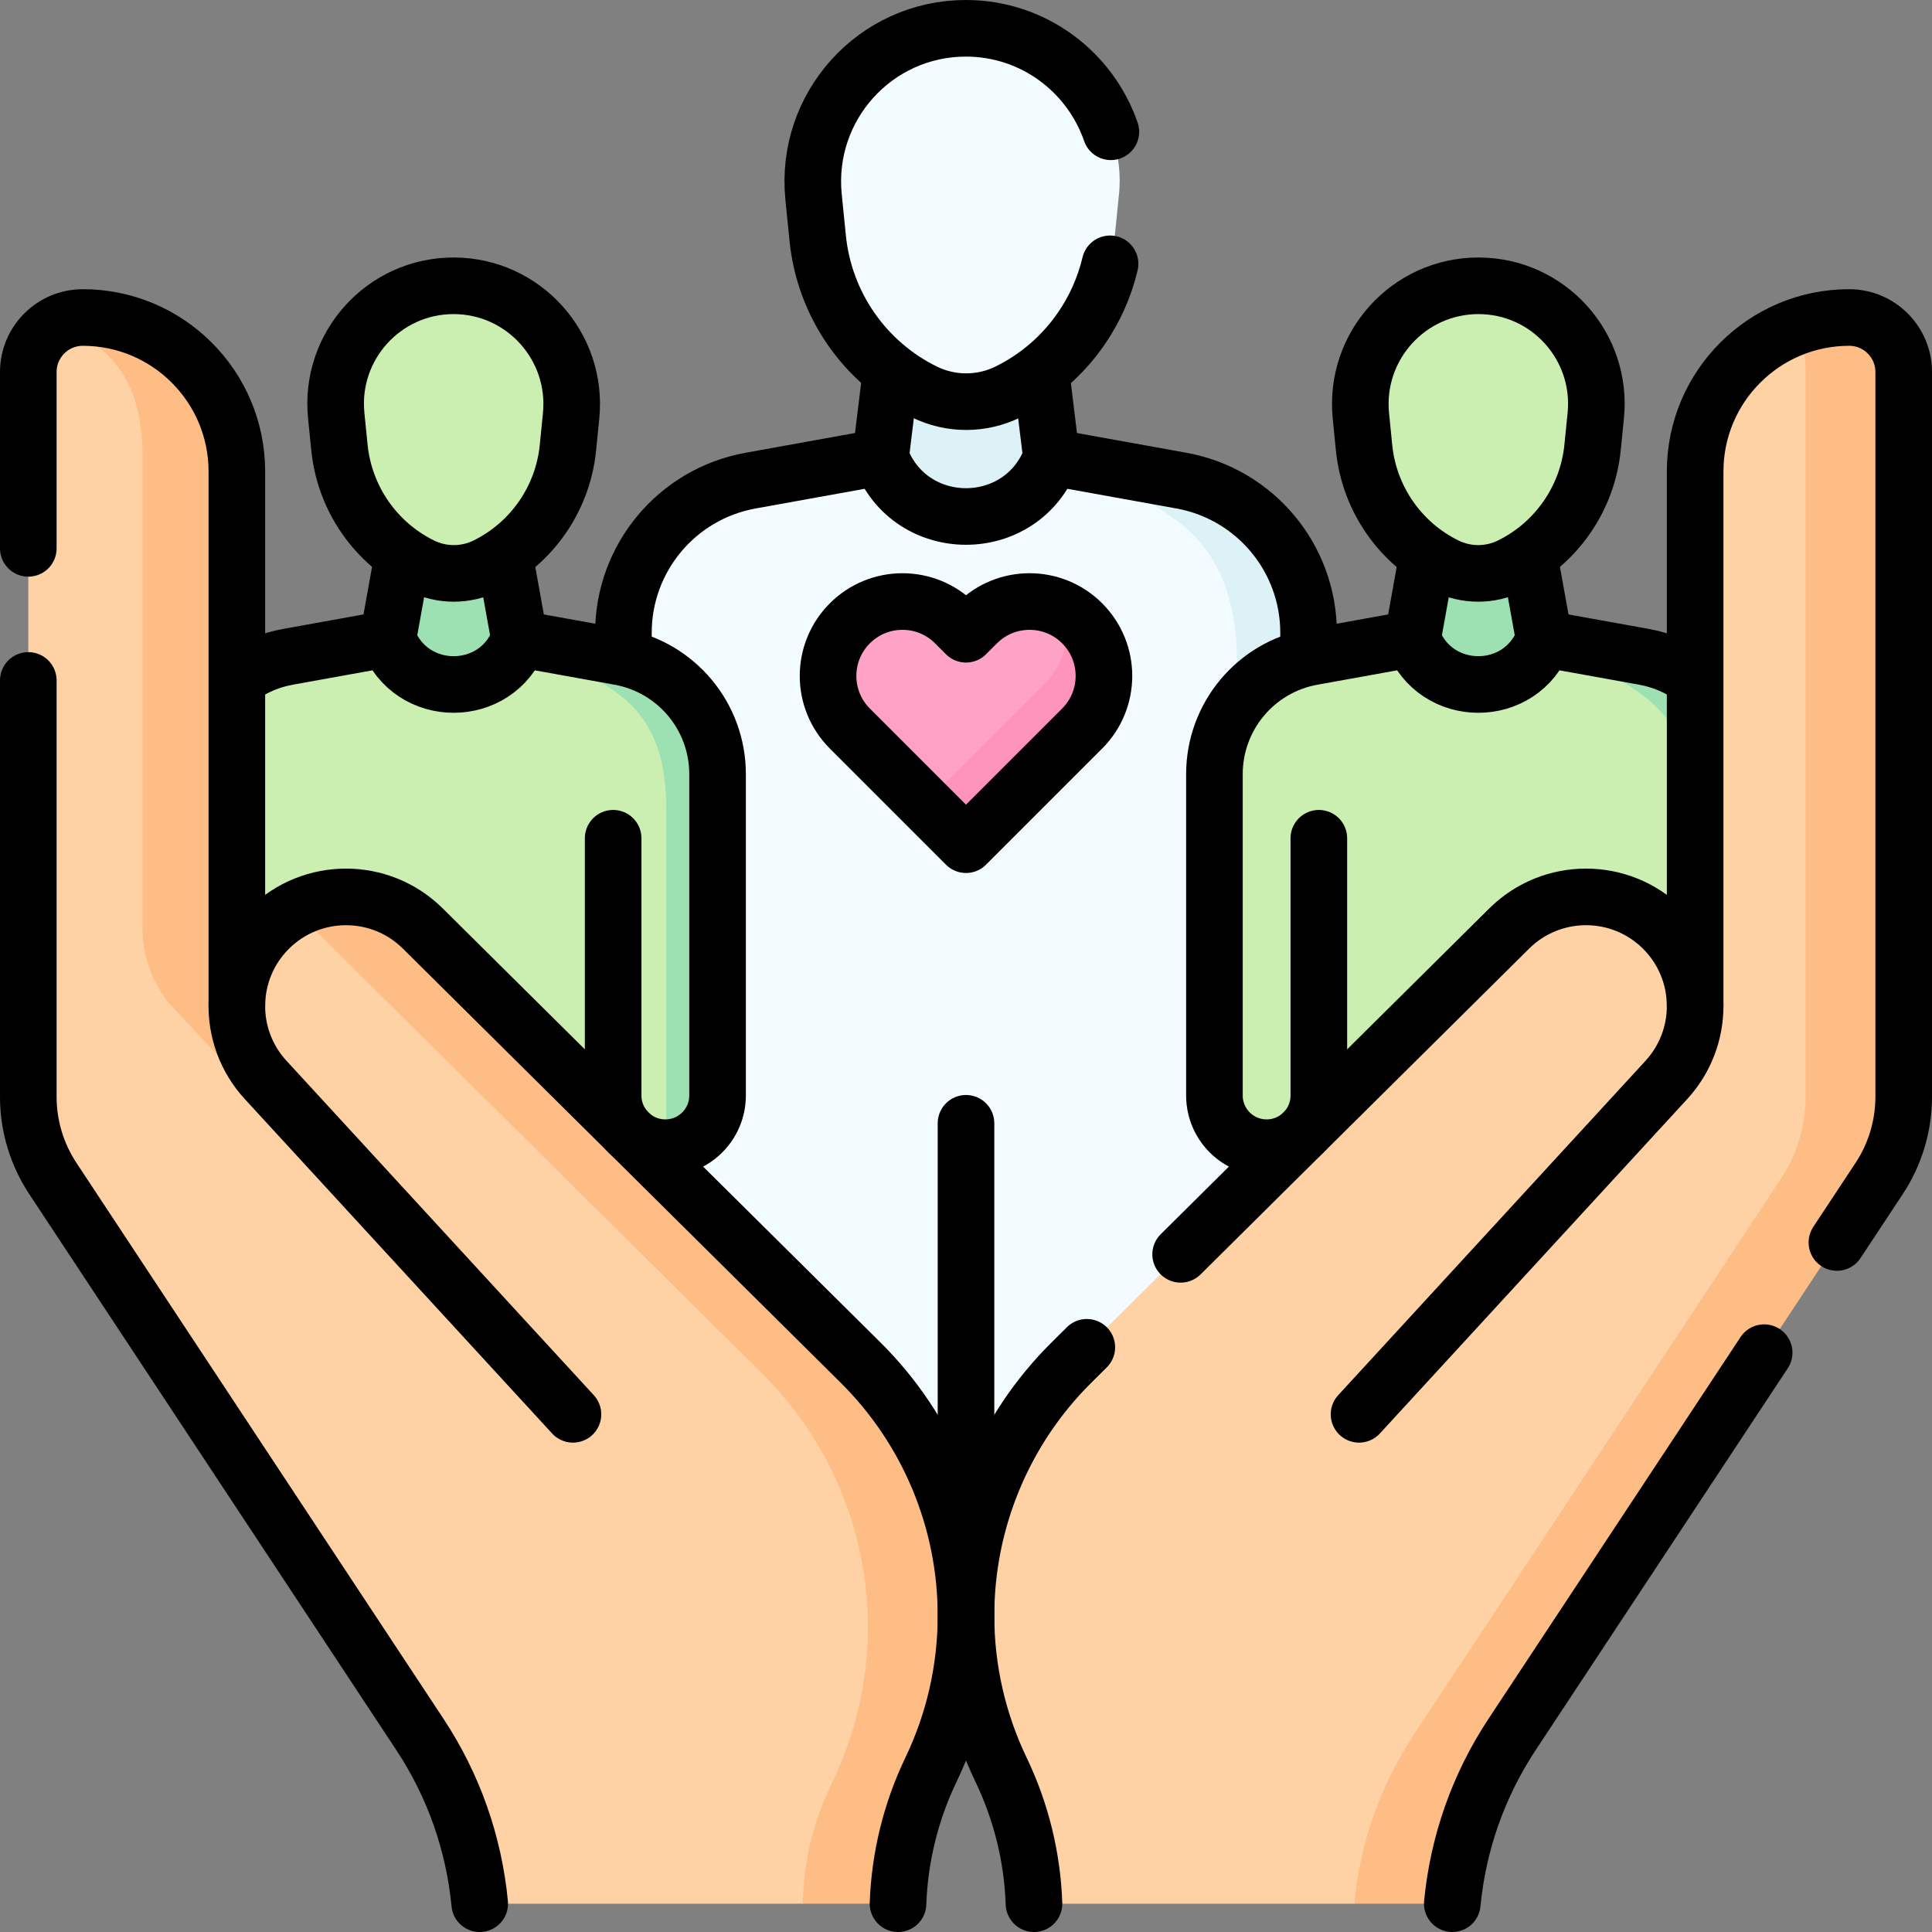 <svg xmlns="http://www.w3.org/2000/svg" xmlns:xlink="http://www.w3.org/1999/xlink" id="Capa_1" x="0px" y="0px" viewBox="0 0 512 512" style="enable-background:new 0 0 512 512;" xml:space="preserve" width="512" height="512"><rect x="0" y="0" width="512" height="512" fill="#808080" stroke="none"/><g>	<g>		<g>			<path style="fill:#DCF2F7;" d="M233.332,121.085l3.365-27.452h38.567l3.358,27.452c0,0,3.486,25.868-22.254,25.868&#10;&#9;&#9;&#9;&#9;S233.332,121.085,233.332,121.085z"></path>			<g>				<path style="fill:#F2FBFF;" d="M341.937,312.298l-0.211-108.023l0.433-33.755l-1.298-11.219&#10;&#9;&#9;&#9;&#9;&#9;c-4.783-13.859-16.545-26.999-32.424-29.84l-26.763-7.834l-3.053-0.542c-3.906,10.475-13.238,15.712-22.604,15.712&#10;&#9;&#9;&#9;&#9;&#9;c-9.354,0-18.78-5.238-22.686-15.712l-34.405,6.214c-18.664,3.096-34.288,21.116-33.7,40.28v149.69&#10;&#9;&#9;&#9;&#9;&#9;c0,0,36.63,102.977,36.853,107.831c0.109,2.368,2.068,4.23,4.438,4.23h41.135l8.347-1.174l8.297,1.174h41.244&#10;&#9;&#9;&#9;&#9;&#9;c2.37,0,4.329-1.861,4.438-4.228C310.206,420.217,341.937,312.298,341.937,312.298z"></path>			</g>			<path style="fill:#DCF2F7;" d="M346.382,163.839c0.271,2.343,0.407,4.699,0.407,7.057v104.312&#10;&#9;&#9;&#9;&#9;c0,9.974-8.168,18.335-18.143,18.254c-0.163-0.001-0.662,0.005-0.824,0c-4.736-0.16-6.491-13.791-6.491-13.791v-58.116&#10;&#9;&#9;&#9;&#9;l6.491-32.072c0,0,0-6.151,0-13.24c0-17.459-4.658-30.174-16.645-38.786c-9.016-6.478-22.208-13.437-29.503-15.829l31.396,5.668&#10;&#9;&#9;&#9;&#9;c7.938,1.423,14.846,5.172,20.368,10.297C340.803,144.427,345.229,153.858,346.382,163.839L346.382,163.839z"></path>			<path style="fill:#F2FBFF;" d="M255.963,7.168c-23.257,0.15-43.138,20.562-40.484,44.793l1.097,10.979&#10;&#9;&#9;&#9;&#9;c1.767,17.585,12.476,33.028,28.319,40.833c7.005,3.457,15.223,3.457,22.229,0.013c7.921-3.896,14.553-9.702,19.417-16.733&#10;&#9;&#9;&#9;&#9;c4.877-7.031,7.973-15.275,8.85-24.074L296.486,52C299.125,29.8,280.032,6.632,255.963,7.168z"></path>		</g>		<g>			<polygon style="fill:#9DE0B1;" points="101.864,170.615 107.605,143.778 131.936,143.778 137.67,170.615 139.385,179.312 &#10;&#9;&#9;&#9;&#9;119.785,192.468 99.422,177.881 &#9;&#9;&#9;"></polygon>			<path style="fill:#CAEFB1;" d="M162.942,336.278c0.193-5.85,0.466-34.893,0.466-41.157c0,1.956,10.014,9.246,13.909,9.281&#10;&#9;&#9;&#9;&#9;c7.887,0.061,10.409-5.528,10.409-13.415l-0.167-59.737l0.342-21.553l-1.026-8.869c-3.781-10.957-13.08-21.554-25.634-23.8&#10;&#9;&#9;&#9;&#9;l-21.158-5.984l-2.413-0.429c-3.088,8.281-10.466,12.422-17.87,12.422c-7.395,0-14.847-4.141-17.935-12.422l-27.2,4.913&#10;&#9;&#9;&#9;&#9;c-14.756,2.447-27.107,16.694-26.643,31.845v87.546c0,7.851,6.351,14.203,14.194,14.203l1.088-0.009&#10;&#9;&#9;&#9;&#9;c6.086-2.681,13.106-14.019,13.106-14.019c0,2.658,0.018,30.981,0.053,33.63c0.046,3.566,0.118,4.638,0.217,7.559&#10;&#9;&#9;&#9;&#9;c0.064,1.891,1.615,3.395,3.507,3.395h32.999l6.579-8.774l6.579,8.774l33.089,0C161.329,339.677,162.88,338.171,162.942,336.278z&#10;&#9;&#9;&#9;&#9;"></path>			<path style="fill:#9DE0B1;" d="M191.241,204.415c0.214,1.852,0.321,3.715,0.321,5.58v84.686c0,7.886-6.458,14.495-14.343,14.431&#10;&#9;&#9;&#9;&#9;c-0.129-0.001-0.523,0.004-0.651,0c0,0,0-89.286,0-94.891c0-13.803-3.683-23.855-13.159-30.664&#10;&#9;&#9;&#9;&#9;c-7.128-5.121-17.558-10.623-23.325-12.514l24.821,4.481c6.276,1.125,11.737,4.089,16.103,8.141&#10;&#9;&#9;&#9;&#9;C186.83,189.069,190.329,196.524,191.241,204.415L191.241,204.415z"></path>			<path style="fill:#CAEFB1;" d="M119.756,75.42c-18.386,0.119-34.104,16.256-32.006,35.413l0.867,8.68&#10;&#9;&#9;&#9;&#9;c1.397,13.902,9.863,26.111,22.388,32.282c5.538,2.733,12.035,2.733,17.574,0.01c6.262-3.08,11.505-7.67,15.35-13.229&#10;&#9;&#9;&#9;&#9;c3.855-5.559,6.303-12.076,6.997-19.033l0.867-8.68C153.879,93.313,138.785,74.997,119.756,75.42z"></path>		</g>		<g>			<polygon style="fill:#9DE0B1;" points="372.88,170.615 378.62,143.778 402.951,143.778 408.686,170.615 411.642,179.119 &#10;&#9;&#9;&#9;&#9;388.193,198.936 370.275,179.119 &#9;&#9;&#9;"></polygon>			<path style="fill:#CAEFB1;" d="M433.958,336.278c0.193-5.85,0.466-34.893,0.466-41.157c0,1.956,10.014,9.246,13.909,9.281&#10;&#9;&#9;&#9;&#9;c7.887,0.061,10.409-5.528,10.409-13.415l-0.167-59.737l0.342-21.553l-1.026-8.869c-3.781-10.957-13.08-21.554-25.634-23.8&#10;&#9;&#9;&#9;&#9;l-21.158-5.984l-2.413-0.429c-3.088,8.281-10.466,12.422-17.87,12.422c-7.395,0-14.847-4.141-17.935-12.422l-27.2,4.913&#10;&#9;&#9;&#9;&#9;c-14.756,2.447-27.107,16.694-26.643,31.845v87.546c0,7.851,6.351,14.203,14.194,14.203l1.088-0.009&#10;&#9;&#9;&#9;&#9;c6.086-2.681,13.106-14.019,13.106-14.019c0,2.658,0.018,30.981,0.053,33.63c0.046,3.566,0.118,4.638,0.217,7.559&#10;&#9;&#9;&#9;&#9;c0.064,1.891,1.615,3.395,3.507,3.395h33l6.579-8.774l6.579,8.774l33.089,0C432.344,339.677,433.895,338.171,433.958,336.278z"></path>			<path style="fill:#9DE0B1;" d="M462.256,204.415c0.214,1.852,0.321,3.715,0.321,5.58l-10.477,7.684l-2.789-3.683&#10;&#9;&#9;&#9;&#9;c0-13.803-5.411-23.629-14.887-30.438c-7.128-5.121-17.558-10.623-23.325-12.514l24.821,4.481&#10;&#9;&#9;&#9;&#9;c6.276,1.125,11.737,4.089,16.103,8.141C457.846,189.069,461.344,196.524,462.256,204.415L462.256,204.415z"></path>			<path style="fill:#CAEFB1;" d="M390.772,75.42c-18.386,0.119-34.104,16.256-32.006,35.413l0.867,8.68&#10;&#9;&#9;&#9;&#9;c1.397,13.902,9.863,26.111,22.388,32.282c5.538,2.733,12.035,2.733,17.574,0.01c6.262-3.08,11.505-7.67,15.351-13.229&#10;&#9;&#9;&#9;&#9;c3.855-5.559,6.303-12.076,6.997-19.033l0.867-8.68C424.895,93.313,409.8,74.997,390.772,75.42z"></path>		</g>		<path style="fill:#FEA3C6;" d="M255.214,165.762l-2.215-2.215c-7.975-7.975-20.906-7.975-28.881,0l0,0&#10;&#9;&#9;&#9;c-7.975,7.975-7.975,20.906,0,28.881l19.963,19.963l0.414,0.414l10.72,8.493c0.435,0.435,1.14,0.435,1.574,0l28.87-28.87&#10;&#9;&#9;&#9;c7.975-7.975,9.089-19.793,1.113-27.768l0,0c-1.973-1.973-3.137-4.571-5.567-5.568c-7.391-3.032-16.199-1.548-22.201,4.454&#10;&#9;&#9;&#9;l-2.215,2.215C256.353,166.197,255.648,166.197,255.214,165.762z"></path>		<path style="fill:#FE93BB;" d="M287.884,163.547L287.884,163.547c-1.973-1.973-4.25-3.458-6.68-4.454&#10;&#9;&#9;&#9;c3.032,7.391,1.548,16.2-4.454,22.202l-31.096,31.096c-0.435,0.435-1.139,0.435-1.574,0l11.134,11.134&#10;&#9;&#9;&#9;c0.435,0.435,1.14,0.435,1.574,0l31.096-31.096C295.86,184.453,295.86,171.522,287.884,163.547z"></path>		<path style="fill:#FED2A4;" d="M277.79,504.5c-2.087,0-3.819-1.605-3.978-3.686c-0.836-10.955-3.694-21.749-8.521-31.812&#10;&#9;&#9;&#9;l-0.013-0.028C259.17,456.234,256,442.285,256,428.157v0c0-25.187,10.06-49.33,27.945-67.064l115.996-115.018&#10;&#9;&#9;&#9;c11.258-11.163,29.404-11.183,40.687-0.045l0,0c5.541,5.47,8.42,12.643,8.596,19.881l0.009,0.684V124.962&#10;&#9;&#9;&#9;c0-16.64,9.958-30.949,24.239-37.304c1.27-0.565,9.022-1.97,13.445-1.97l0,0c7.98,0,14.449,6.469,14.449,14.449l-0.881,188.809&#10;&#9;&#9;&#9;c0,7.689-2.258,15.208-6.494,21.624l-95.23,146.595c-8.877,13.446-15.287,25.503-16.803,41.45l-23.086,5.885L277.79,504.5z"></path>		<g>			<path style="fill:#FFBD86;" d="M490.051,84.145L490.051,84.145c-4.424,0-10.664,0.798-16.578,3.513&#10;&#9;&#9;&#9;&#9;c4.254,2.515,5.025,5.636,5.025,10.936v192.077c0,7.689-2.258,15.208-6.494,21.624l-97.335,147.429&#10;&#9;&#9;&#9;&#9;c-8.877,13.446-14.28,28.83-15.796,44.776h22.437c2,0,3.696-1.478,3.956-3.461c1.927-14.707,7.171-28.844,15.405-41.315&#10;&#9;&#9;&#9;&#9;l97.335-147.429c4.236-6.416,6.494-13.935,6.494-21.624V98.594C504.5,90.614,498.031,84.145,490.051,84.145z"></path>		</g>		<path style="fill:#FED2A4;" d="M226.358,363.372L110.018,248.679c-8.232-8.163-26.122-6.384-26.122-6.384l-8.204,0.18&#10;&#9;&#9;&#9;c-1.529,1.016-2.965,2.218-4.32,3.555l0,0c-5.541,5.47-8.42,12.643-8.596,19.881l-0.009,0.684l-1.988-15.632l0.421-17.844&#10;&#9;&#9;&#9;l-0.393-108.211c0-18.119-10.661-31.577-27-36.908c-0.262-0.086,0.239,0.068,0,0c-3.772-1.151-7.823-2.394-11.972-2.394l0,0&#10;&#9;&#9;&#9;c-2.678,0-5.066-0.726-7.216,0.544c-4.258,2.514-7.118,7.142-7.118,12.445v192.077c0,7.688,2.258,15.208,6.494,21.624&#10;&#9;&#9;&#9;l97.335,147.429c8.233,12.471,13.478,26.608,15.405,41.315c0.26,1.983,1.955,3.461,3.956,3.461l16.437,0l0,0l65.592,0&#10;&#9;&#9;&#9;l21.454-3.628c0.426-12.215,4.761-22.058,10.128-33.248l0,0c6.115-12.748,9.747-25.604,9.747-39.743l0,0&#10;&#9;&#9;&#9;C254.05,402.694,244.243,381.106,226.358,363.372z"></path>		<g>			<path style="fill:#FFBD86;" d="M37.765,120.962v106.956v18.047c0,7.388,2.585,14.542,7.308,20.224l15.231,16.308l2.463-50.579&#10;&#9;&#9;&#9;&#9;l0-106.956c0-18.119-11.808-33.476-28.147-38.807c-0.262-0.086-0.51-0.161-0.75-0.229c-3.772-1.151-7.772-1.781-11.921-1.781h0&#10;&#9;&#9;&#9;&#9;c-2.678,0-5.181,0.735-7.332,2.005C30.956,91.482,37.765,102.844,37.765,120.962z"></path>			<path style="fill:#FFBD86;" d="M228.055,361.093L112.059,246.075c-8.232-8.163-25.021-12.207-36.367-3.6&#10;&#9;&#9;&#9;&#9;c3.619,0.478,5.988,2.261,9.03,5.277l117.331,116.341c17.885,17.734,27.945,41.877,27.945,67.064&#10;&#9;&#9;&#9;&#9;c0,14.139-3.175,28.098-9.289,40.846h0c-5.368,11.19-7.563,20.283-7.989,32.497l21.491,0c2.087,0,3.819-1.605,3.978-3.686&#10;&#9;&#9;&#9;&#9;c0.836-10.955,3.694-21.749,8.521-31.812h0c6.115-12.748,9.289-26.707,9.289-40.846C256,402.97,245.94,378.827,228.055,361.093z"></path>		</g>	</g>	<g>		<path style="fill:none;stroke:#000000;stroke-width:15;stroke-linecap:round;stroke-linejoin:round;stroke-miterlimit:10;" d="&#10;&#9;&#9;&#9;M294.39,34.92c-5.47-15.83-20.48-27.41-38.41-27.42c-0.01,0-0.01,0-0.02,0c-24.01,0-42.76,20.75-40.36,44.68l1.1,10.95&#10;&#9;&#9;&#9;c1.76,17.54,12.44,32.94,28.24,40.73c6.99,3.44,15.19,3.45,22.18,0.01c7.9-3.89,14.51-9.67,19.36-16.69&#10;&#9;&#9;&#9;c3.59-5.18,6.22-11.02,7.7-17.26"></path>		<path style="fill:none;stroke:#000000;stroke-width:15;stroke-linecap:round;stroke-linejoin:round;stroke-miterlimit:10;" d="&#10;&#9;&#9;&#9;M346.788,172.982v-5.281c0-19.828-14.194-36.812-33.707-40.332l-34.442-6.214l0,0c-7.819,20.958-37.462,20.958-45.281,0l0,0l0,0&#10;&#9;&#9;&#9;l0,0l-34.441,6.214c-19.513,3.52-33.707,20.504-33.707,40.332v4.895"></path>					<line style="fill:none;stroke:#000000;stroke-width:15;stroke-linecap:round;stroke-linejoin:round;stroke-miterlimit:10;" x1="256" y1="297.685" x2="256" y2="404.935"></line>					<line style="fill:none;stroke:#000000;stroke-width:15;stroke-linecap:round;stroke-linejoin:round;stroke-miterlimit:10;" x1="278.64" y1="121.155" x2="276.084" y2="100.284"></line>					<line style="fill:none;stroke:#000000;stroke-width:15;stroke-linecap:round;stroke-linejoin:round;stroke-miterlimit:10;" x1="233.359" y1="121.155" x2="235.915" y2="100.284"></line>		<path style="fill:none;stroke:#000000;stroke-width:15;stroke-linecap:round;stroke-linejoin:round;stroke-miterlimit:10;" d="&#10;&#9;&#9;&#9;M111.707,149.963L111.707,149.963c5.388,2.655,11.698,2.658,17.083,0.009l0,0c12.167-5.986,20.38-17.839,21.722-31.349&#10;&#9;&#9;&#9;l0.838-8.436c1.832-18.434-12.635-34.438-31.14-34.448h0c-18.504-0.009-32.955,15.98-31.105,34.416l0.847,8.437&#10;&#9;&#9;&#9;C91.309,132.103,99.534,143.965,111.707,149.963z"></path>		<path style="fill:none;stroke:#000000;stroke-width:15;stroke-linecap:round;stroke-linejoin:round;stroke-miterlimit:10;" d="&#10;&#9;&#9;&#9;M162.49,222.146v68.17c0,7.599,6.128,13.775,13.726,13.836h0c7.684,0.061,13.946-6.151,13.946-13.836v-85.171&#10;&#9;&#9;&#9;c0-15.274-10.934-28.357-25.965-31.068l-26.531-4.787l0,0c-6.023,16.144-28.858,16.144-34.881,0l0,0l0,0l0,0l-26.531,4.787&#10;&#9;&#9;&#9;c-4.559,0.823-8.741,2.599-12.356,5.102"></path>					<line style="fill:none;stroke:#000000;stroke-width:15;stroke-linecap:round;stroke-linejoin:round;stroke-miterlimit:10;" x1="102.787" y1="169.29" x2="106.556" y2="148.366"></line>					<line style="fill:none;stroke:#000000;stroke-width:15;stroke-linecap:round;stroke-linejoin:round;stroke-miterlimit:10;" x1="137.666" y1="169.29" x2="133.897" y2="148.366"></line>		<path style="fill:none;stroke:#000000;stroke-width:15;stroke-linecap:round;stroke-linejoin:round;stroke-miterlimit:10;" d="&#10;&#9;&#9;&#9;M400.292,149.963L400.292,149.963c-5.388,2.655-11.698,2.658-17.083,0.009l0,0c-12.167-5.986-20.38-17.839-21.722-31.349&#10;&#9;&#9;&#9;l-0.838-8.436c-1.832-18.434,12.635-34.438,31.14-34.448h0c18.504-0.009,32.955,15.98,31.105,34.416l-0.847,8.437&#10;&#9;&#9;&#9;C420.69,132.103,412.465,143.965,400.292,149.963z"></path>		<path style="fill:none;stroke:#000000;stroke-width:15;stroke-linecap:round;stroke-linejoin:round;stroke-miterlimit:10;" d="&#10;&#9;&#9;&#9;M349.509,222.146v68.17c0,7.599-6.128,13.775-13.726,13.836h0c-7.684,0.061-13.946-6.151-13.946-13.836v-85.171&#10;&#9;&#9;&#9;c0-15.274,10.934-28.357,25.965-31.068l26.531-4.787v0c6.023,16.144,28.858,16.144,34.881,0l0,0l0,0l0,0l26.531,4.787&#10;&#9;&#9;&#9;c4.725,0.852,9.045,2.73,12.747,5.377"></path>					<line style="fill:none;stroke:#000000;stroke-width:15;stroke-linecap:round;stroke-linejoin:round;stroke-miterlimit:10;" x1="374.332" y1="169.29" x2="378.102" y2="148.366"></line>					<line style="fill:none;stroke:#000000;stroke-width:15;stroke-linecap:round;stroke-linejoin:round;stroke-miterlimit:10;" x1="409.212" y1="169.29" x2="405.443" y2="148.366"></line>		<path style="fill:none;stroke:#000000;stroke-width:15;stroke-linecap:round;stroke-linejoin:round;stroke-miterlimit:10;" d="&#10;&#9;&#9;&#9;M449.23,266.6V124.96c0-11.27,4.57-21.48,11.96-28.86c7.39-7.39,17.59-11.96,28.86-11.96c7.98,0,14.45,6.47,14.45,14.45v192.08&#10;&#9;&#9;&#9;c0,7.69-2.26,15.21-6.49,21.62l-11.21,16.98"></path>		<path style="fill:none;stroke:#000000;stroke-width:15;stroke-linecap:round;stroke-linejoin:round;stroke-miterlimit:10;" d="&#10;&#9;&#9;&#9;M384.87,504.5c1.52-15.95,6.92-31.33,15.8-44.78l66.85-101.25"></path>		<path style="fill:none;stroke:#000000;stroke-width:15;stroke-linecap:round;stroke-linejoin:round;stroke-miterlimit:10;" d="&#10;&#9;&#9;&#9;M360.16,374.81l81.45-88.62c5.09-5.55,7.62-12.57,7.62-19.57c0-0.01,0-0.01,0-0.02c-0.01-7.47-2.89-14.93-8.6-20.57&#10;&#9;&#9;&#9;c-11.28-11.14-29.43-11.12-40.69,0.05l-54.44,53.98l-32.62,32.35"></path>		<path style="fill:none;stroke:#000000;stroke-width:15;stroke-linecap:round;stroke-linejoin:round;stroke-miterlimit:10;" d="&#10;&#9;&#9;&#9;M288.02,357.05l-4.07,4.04c-8.95,8.87-15.93,19.34-20.68,30.74c-4.75,11.4-7.27,23.73-7.27,36.33c0,7.07,0.79,14.09,2.35,20.94&#10;&#9;&#9;&#9;s3.88,13.52,6.94,19.9c5.37,11.19,8.3,23.29,8.73,35.5"></path>		<path style="fill:none;stroke:#000000;stroke-width:15;stroke-linecap:round;stroke-linejoin:round;stroke-miterlimit:10;" d="&#10;&#9;&#9;&#9;M7.5,145.32V98.59c0-7.98,6.47-14.45,14.45-14.45c11.27,0,21.47,4.57,28.86,11.96c7.39,7.38,11.96,17.59,11.96,28.86V266.6"></path>		<path style="fill:none;stroke:#000000;stroke-width:15;stroke-linecap:round;stroke-linejoin:round;stroke-miterlimit:10;" d="&#10;&#9;&#9;&#9;M7.5,180.32v110.35c0,7.69,2.26,15.21,6.49,21.62l97.34,147.43c8.88,13.45,14.28,28.83,15.8,44.78"></path>		<path style="fill:none;stroke:#000000;stroke-width:15;stroke-linecap:round;stroke-linejoin:round;stroke-miterlimit:10;" d="&#10;&#9;&#9;&#9;M237.984,504.5c0.426-12.215,3.359-24.308,8.726-35.498l0,0c6.115-12.748,9.289-26.707,9.289-40.846v0&#10;&#9;&#9;&#9;c0-25.187-10.06-49.33-27.945-67.064L112.058,246.075c-11.258-11.163-29.404-11.183-40.687-0.046l0,0&#10;&#9;&#9;&#9;c-11.083,10.94-11.515,28.691-0.977,40.157l81.446,88.626"></path>		<path style="fill:none;stroke:#000000;stroke-width:15;stroke-linecap:round;stroke-linejoin:round;stroke-miterlimit:10;" d="&#10;&#9;&#9;&#9;M256,168.084l-2.898-2.898c-7.7-7.7-20.183-7.7-27.883,0l0,0c-7.7,7.7-7.7,20.183,0,27.883L256,223.851l30.782-30.782&#10;&#9;&#9;&#9;c7.7-7.7,7.7-20.183,0-27.883l0,0c-7.7-7.7-20.183-7.7-27.883,0L256,168.084z"></path>	</g></g></svg>